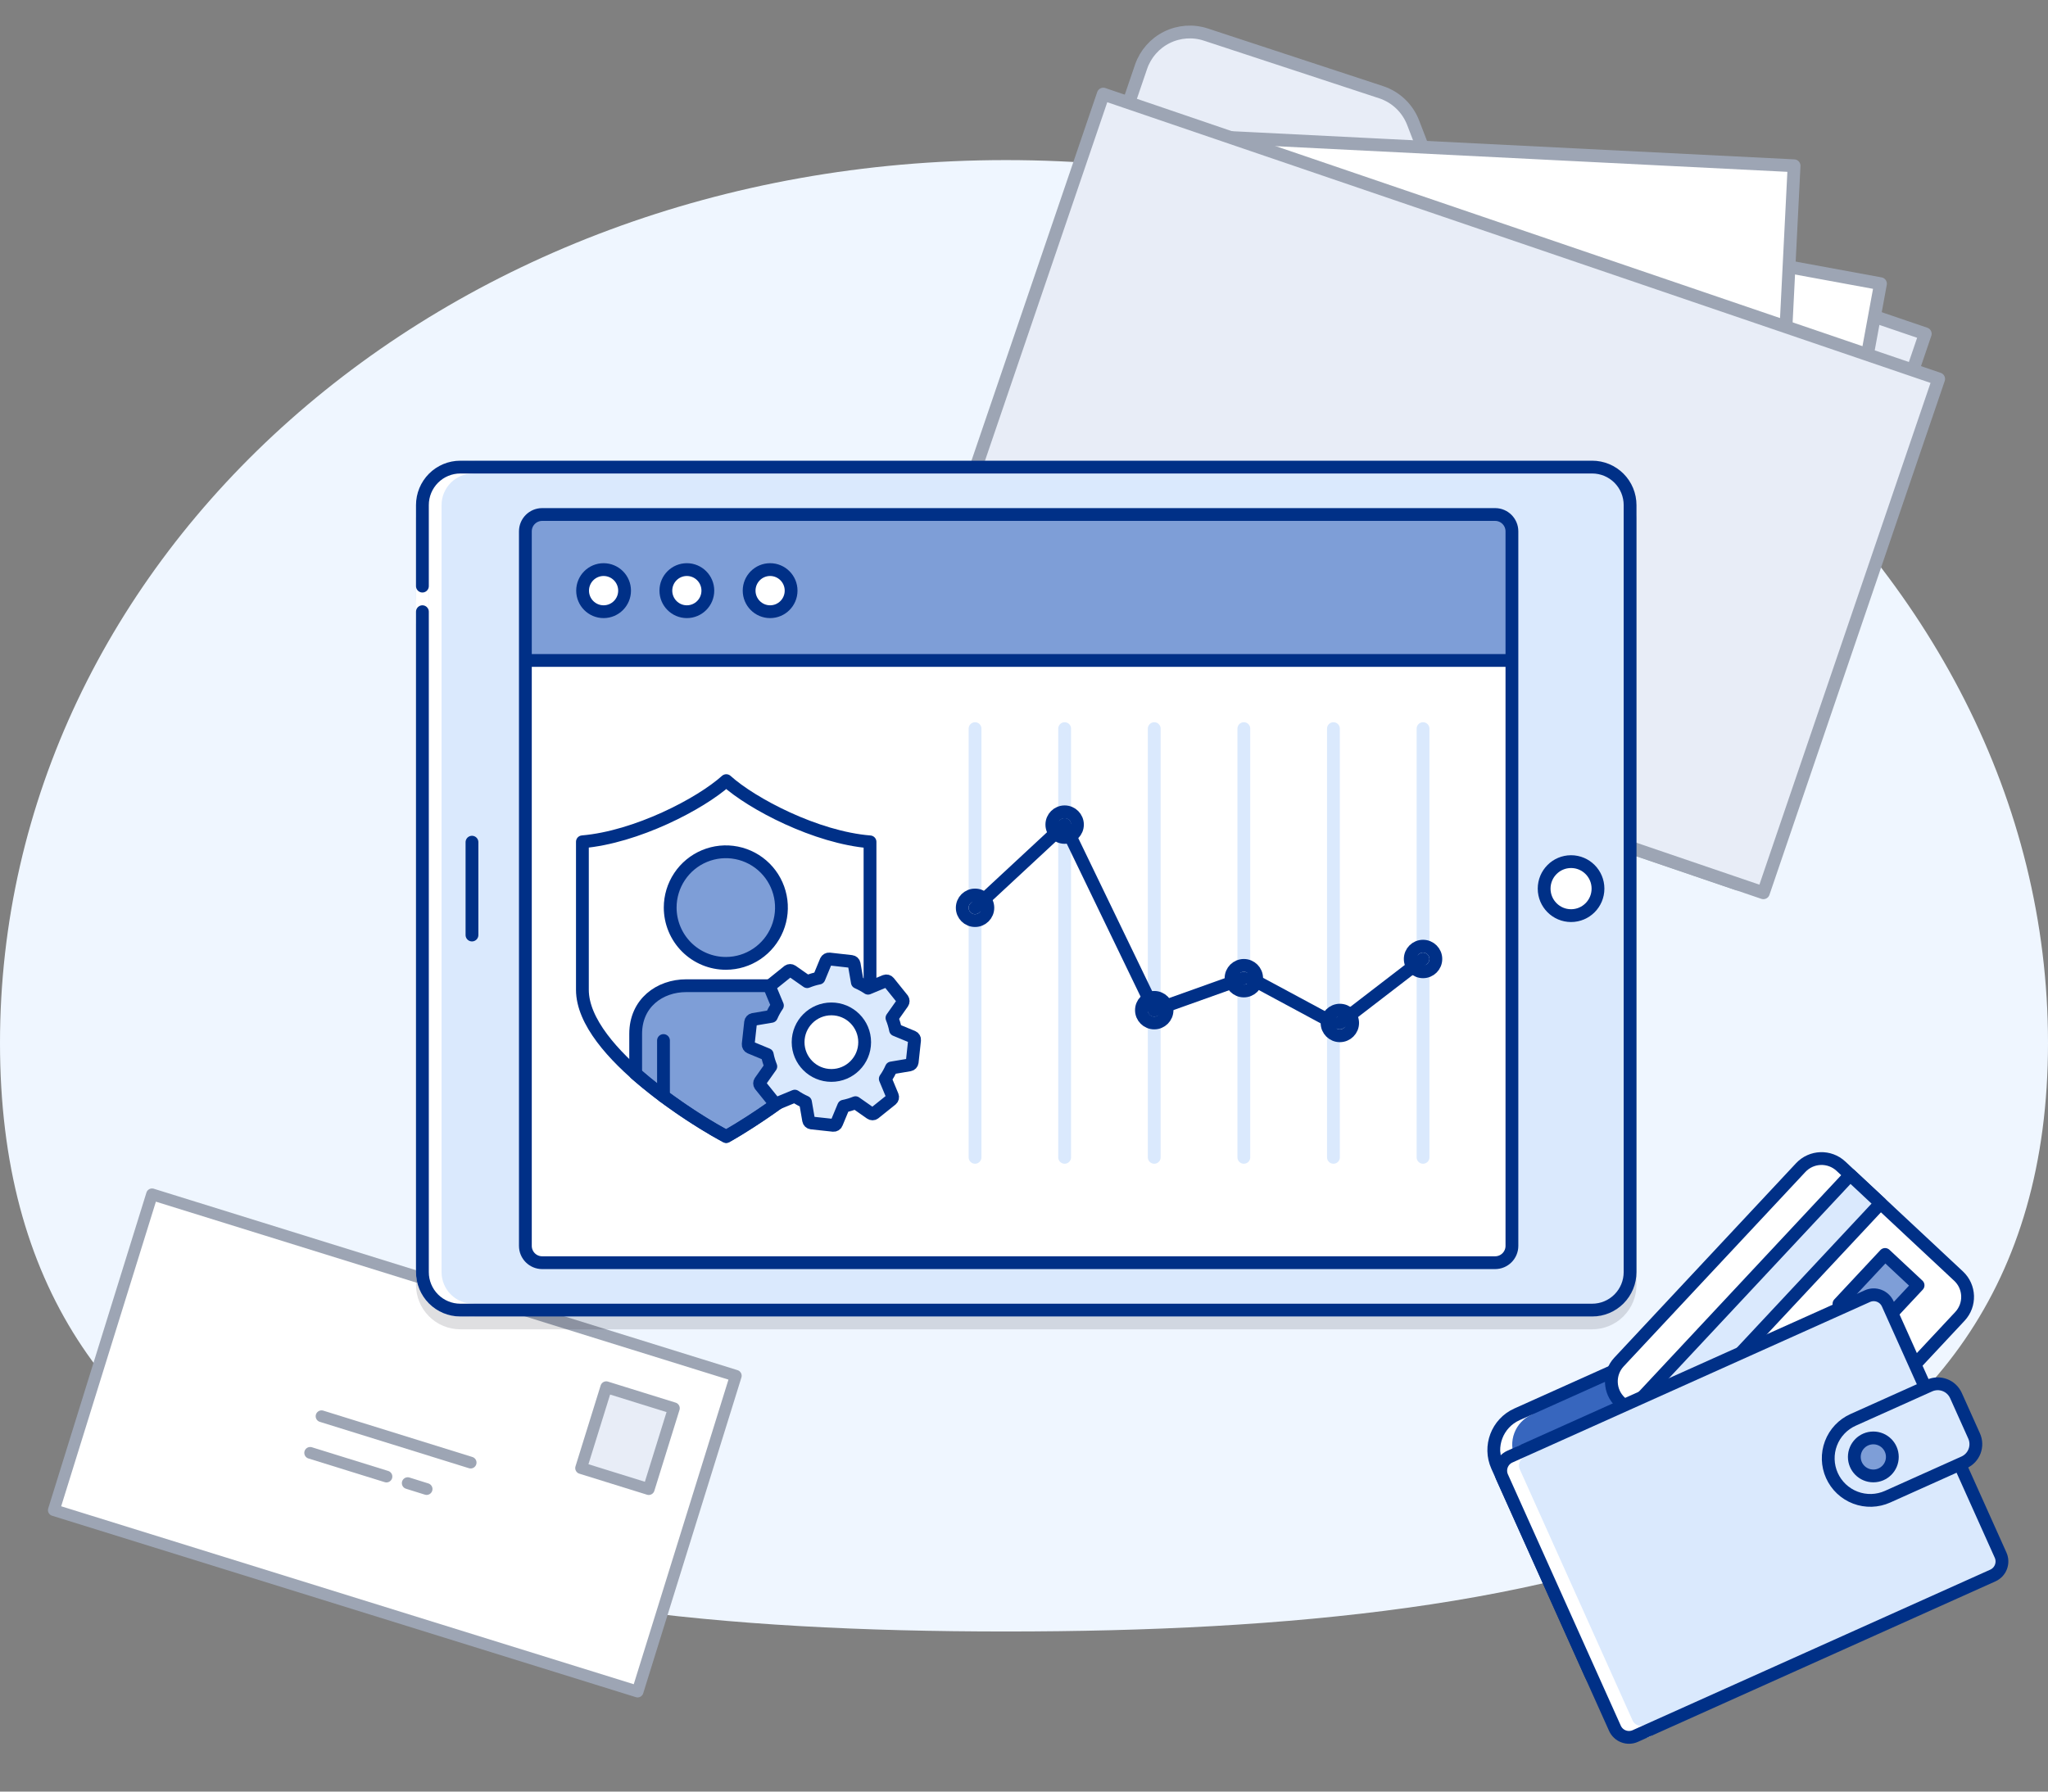 <svg width="320" height="280" viewBox="0 0 320 280" fill="none" xmlns="http://www.w3.org/2000/svg">
<rect x="0" y="0" width="320" height="280" fill="#808080" stroke="none"/>
<path d="M320 163.004C320 238.746 245.806 254.979 157.176 254.979C68.546 254.979 0 238.746 0 163.004C0 87.262 68.546 25.02 157.176 25.02C245.806 25.02 320 87.262 320 163.004Z" fill="#EFF6FF"/>
<path d="M221.991 22.257L220.791 19.147C220.36 18.037 219.687 17.036 218.823 16.216C217.958 15.397 216.923 14.779 215.791 14.407L188.431 5.407C186.425 4.743 184.237 4.896 182.342 5.831C180.447 6.767 178.995 8.41 178.301 10.407L175.041 19.967L148.981 96.387L271.501 138.167L300.821 52.167L226.901 26.977C225.788 26.595 224.772 25.975 223.924 25.16C223.076 24.345 222.416 23.354 221.991 22.257Z" fill="#E8EDF7" stroke="#9DA5B4" stroke-width="2" stroke-linecap="round" stroke-linejoin="round"/>
<path d="M293.825 44.338L189.475 25.148L176.013 98.351L280.363 117.54L293.825 44.338Z" fill="white" stroke="#9DA5B4" stroke-width="2" stroke-linecap="round" stroke-linejoin="round"/>
<path d="M280.325 25.906L174.358 20.594L170.632 94.93L276.599 100.243L280.325 25.906Z" fill="white" stroke="#9DA5B4" stroke-width="2" stroke-linecap="round" stroke-linejoin="round"/>
<path d="M302.916 59.219L172.387 14.707L145 95.016L275.53 139.528L302.916 59.219Z" fill="#E8EDF7" stroke="#9DA5B4" stroke-width="2" stroke-linecap="round" stroke-linejoin="round"/>
<path d="M279.49 201.973L237.024 221.04C233.935 222.427 232.556 226.054 233.943 229.143L248.524 261.62C249.911 264.708 253.539 266.088 256.627 264.701L299.093 245.634C302.182 244.247 303.561 240.619 302.175 237.531L287.593 205.054C286.206 201.966 282.578 200.586 279.49 201.973Z" fill="#3766BE"/>
<path d="M250.368 260.76L235.818 228.28C235.156 226.797 235.108 225.112 235.685 223.594C236.262 222.076 237.418 220.848 238.898 220.18" stroke="white" stroke-width="2" stroke-linecap="round" stroke-linejoin="round"/>
<path d="M279.49 201.973L237.024 221.04C233.935 222.427 232.556 226.054 233.943 229.143L248.524 261.62C249.911 264.708 253.539 266.088 256.627 264.701L299.093 245.634C302.182 244.247 303.561 240.619 302.175 237.531L287.593 205.054C286.206 201.966 282.578 200.586 279.49 201.973Z" stroke="#003087" stroke-width="2" stroke-linecap="round" stroke-linejoin="round"/>
<path d="M281.362 182.478L252.973 212.858C251.295 214.654 251.39 217.47 253.186 219.148L271.561 236.319C273.357 237.997 276.173 237.902 277.851 236.106L306.24 205.726C307.918 203.931 307.823 201.115 306.027 199.437L287.652 182.265C285.856 180.587 283.04 180.682 281.362 182.478Z" fill="white" stroke="#003087" stroke-width="2" stroke-linecap="round" stroke-linejoin="round"/>
<path d="M289.095 183.621L254.629 220.504L259.378 224.942L293.844 188.059L289.095 183.621Z" fill="#DAE9FD" stroke="#003087" stroke-width="2" stroke-linecap="round" stroke-linejoin="round"/>
<path d="M294.541 196.053L287.338 203.762L292.496 208.582L299.699 200.874L294.541 196.053Z" fill="#7E9ED7" stroke="#003087" stroke-width="2" stroke-linecap="round" stroke-linejoin="round"/>
<path d="M291.778 202.569L235.911 227.653C234.697 228.199 234.155 229.625 234.7 230.839L252.329 270.103C252.875 271.317 254.301 271.86 255.515 271.314L311.382 246.23C312.596 245.685 313.139 244.259 312.594 243.045L294.964 203.781C294.419 202.566 292.993 202.024 291.778 202.569Z" fill="#DAE9FD"/>
<path d="M257.367 270.498C257.079 270.628 256.767 270.7 256.45 270.71C256.133 270.72 255.818 270.667 255.521 270.554C255.225 270.442 254.954 270.272 254.723 270.055C254.493 269.837 254.307 269.577 254.177 269.288L236.547 230.028C236.287 229.445 236.269 228.784 236.495 228.188C236.722 227.592 237.176 227.11 237.757 226.848" stroke="white" stroke-width="2" stroke-linecap="round" stroke-linejoin="round"/>
<path d="M291.778 202.569L235.911 227.653C234.697 228.199 234.155 229.625 234.7 230.839L252.329 270.103C252.875 271.317 254.301 271.86 255.515 271.314L311.382 246.23C312.596 245.685 313.139 244.259 312.594 243.045L294.964 203.781C294.419 202.566 292.993 202.024 291.778 202.569Z" stroke="#003087" stroke-width="2" stroke-linecap="round" stroke-linejoin="round"/>
<path d="M289.545 221.906L301.495 216.541C302.25 216.202 303.109 216.176 303.882 216.471C304.656 216.765 305.281 217.354 305.62 218.109L308.454 224.422C308.793 225.177 308.818 226.035 308.524 226.809C308.23 227.582 307.641 228.207 306.886 228.546L294.935 233.912C293.343 234.627 291.532 234.68 289.901 234.059C288.27 233.439 286.952 232.196 286.237 230.604C285.522 229.012 285.469 227.201 286.09 225.57C286.71 223.939 287.953 222.621 289.545 221.906Z" fill="#DAE9FD" stroke="#003087" stroke-width="2" stroke-linecap="round" stroke-linejoin="round"/>
<path d="M292.708 230.667C294.349 230.667 295.678 229.337 295.678 227.697C295.678 226.056 294.349 224.727 292.708 224.727C291.068 224.727 289.738 226.056 289.738 227.697C289.738 229.337 291.068 230.667 292.708 230.667Z" fill="#7E9ED7" stroke="#003087" stroke-width="2" stroke-linecap="round" stroke-linejoin="round"/>
<path d="M114.969 215.011L23.755 186.656L8.412 236.012L99.627 264.367L114.969 215.011Z" fill="white" stroke="#9DA5B4" stroke-width="1.834" stroke-linecap="round" stroke-linejoin="round"/>
<path d="M105.294 220.086L94.726 216.801L90.797 229.44L101.365 232.725L105.294 220.086Z" fill="#E8EDF7" stroke="#9DA5B4" stroke-width="1.834" stroke-linejoin="round"/>
<path d="M50.242 221.338L73.539 228.583" stroke="#9DA5B4" stroke-width="1.834" stroke-linecap="round" stroke-linejoin="round"/>
<path d="M48.463 227.061L60.385 230.764" stroke="#9DA5B4" stroke-width="1.834" stroke-linecap="round" stroke-linejoin="round"/>
<path d="M63.707 231.792L66.659 232.716" stroke="#9DA5B4" stroke-width="1.834" stroke-linecap="round" stroke-linejoin="round"/>
<path opacity="0.15" d="M254.7 80.941V200.811C254.7 202.387 254.076 203.898 252.966 205.012C251.855 206.126 250.349 206.751 248.779 206.751H71.921C70.351 206.751 68.845 206.126 67.734 205.012C66.624 203.898 66 202.387 66 200.811V97.601" stroke="#292E36" stroke-width="2" stroke-linecap="round" stroke-linejoin="round"/>
<path opacity="0.15" d="M66 93.601V80.941" stroke="#292E36" stroke-width="2" stroke-linecap="round" stroke-linejoin="round"/>
<path d="M248.769 73H71.921C68.651 73 66 75.659 66 78.94V198.8C66 202.081 68.651 204.74 71.921 204.74H248.769C252.039 204.74 254.69 202.081 254.69 198.8V78.94C254.69 75.659 252.039 73 248.769 73Z" fill="#DAE9FD"/>
<path d="M73.916 204.75C72.345 204.75 70.839 204.124 69.728 203.01C68.618 201.896 67.994 200.385 67.994 198.81V78.94C67.994 77.365 68.618 75.854 69.728 74.74C70.839 73.626 72.345 73 73.916 73" stroke="white" stroke-width="2" stroke-linecap="round" stroke-linejoin="round"/>
<path d="M71.921 204.75C70.351 204.75 68.845 204.124 67.734 203.01C66.624 201.896 66 200.385 66 198.81V78.94C66 77.365 66.624 75.854 67.734 74.74C68.845 73.626 70.351 73 71.921 73" stroke="white" stroke-width="2" stroke-linecap="round" stroke-linejoin="round"/>
<path d="M66 91.6V78.94C66 77.365 66.624 75.854 67.734 74.74C68.845 73.626 70.351 73 71.921 73H248.779C249.556 73 250.326 73.154 251.045 73.452C251.763 73.751 252.416 74.188 252.966 74.74C253.516 75.291 253.952 75.946 254.25 76.667C254.547 77.388 254.7 78.16 254.7 78.94V198.81C254.7 200.385 254.076 201.896 252.966 203.01C251.855 204.124 250.349 204.75 248.779 204.75H71.921C70.351 204.75 68.845 204.124 67.734 203.01C66.624 201.896 66 200.385 66 198.81V95.6" stroke="#003087" stroke-width="2" stroke-linecap="round" stroke-linejoin="round"/>
<path d="M245.479 143.1C247.803 143.1 249.686 141.211 249.686 138.88C249.686 136.55 247.803 134.66 245.479 134.66C243.156 134.66 241.272 136.55 241.272 138.88C241.272 141.211 243.156 143.1 245.479 143.1Z" fill="white" stroke="#003087" stroke-width="2" stroke-linecap="round" stroke-linejoin="round"/>
<path d="M73.746 131.621V146.131" stroke="#003087" stroke-width="2" stroke-linecap="round" stroke-linejoin="round"/>
<path d="M233.616 80.41H84.712C83.264 80.41 82.09 81.588 82.09 83.04V194.71C82.09 196.163 83.264 197.34 84.712 197.34H233.616C235.064 197.34 236.238 196.163 236.238 194.71V83.04C236.238 81.588 235.064 80.41 233.616 80.41Z" fill="white"/>
<path d="M236.238 103.22V83.04C236.238 82.343 235.962 81.674 235.47 81.18C234.979 80.687 234.312 80.41 233.616 80.41H84.712C84.016 80.41 83.349 80.687 82.858 81.18C82.366 81.674 82.09 82.343 82.09 83.04V103.22H236.238Z" fill="#7E9ED7"/>
<path d="M82.519 103.219H235.211" stroke="#003087" stroke-width="2" stroke-linecap="round" stroke-linejoin="round"/>
<path d="M94.311 95.6C96.122 95.6 97.591 94.126 97.591 92.309C97.591 90.493 96.122 89.019 94.311 89.019C92.5 89.019 91.031 90.493 91.031 92.309C91.031 94.126 92.5 95.6 94.311 95.6Z" fill="white" stroke="#003087" stroke-width="2" stroke-linecap="round" stroke-linejoin="round"/>
<path d="M107.321 95.6C109.132 95.6 110.601 94.126 110.601 92.309C110.601 90.493 109.132 89.019 107.321 89.019C105.509 89.019 104.041 90.493 104.041 92.309C104.041 94.126 105.509 95.6 107.321 95.6Z" fill="white" stroke="#003087" stroke-width="2" stroke-linecap="round" stroke-linejoin="round"/>
<path d="M120.331 95.6C122.142 95.6 123.61 94.126 123.61 92.309C123.61 90.493 122.142 89.019 120.331 89.019C118.519 89.019 117.051 90.493 117.051 92.309C117.051 94.126 118.519 95.6 120.331 95.6Z" fill="white" stroke="#003087" stroke-width="2" stroke-linecap="round" stroke-linejoin="round"/>
<path d="M233.616 80.41H84.712C83.264 80.41 82.09 81.588 82.09 83.04V194.71C82.09 196.163 83.264 197.34 84.712 197.34H233.616C235.064 197.34 236.238 196.163 236.238 194.71V83.04C236.238 81.588 235.064 80.41 233.616 80.41Z" stroke="#003087" stroke-width="2" stroke-linecap="round" stroke-linejoin="round"/>
<path d="M152.35 113.875V180.875" stroke="#DAE9FD" stroke-width="2" stroke-miterlimit="10" stroke-linecap="round"/>
<path d="M166.35 113.875V180.875" stroke="#DAE9FD" stroke-width="2" stroke-miterlimit="10" stroke-linecap="round"/>
<path d="M180.35 113.875V180.875" stroke="#DAE9FD" stroke-width="2" stroke-miterlimit="10" stroke-linecap="round"/>
<path d="M194.35 113.875V180.875" stroke="#DAE9FD" stroke-width="2" stroke-miterlimit="10" stroke-linecap="round"/>
<path d="M208.35 113.875V180.875" stroke="#DAE9FD" stroke-width="2" stroke-miterlimit="10" stroke-linecap="round"/>
<path d="M222.35 113.875V180.875" stroke="#DAE9FD" stroke-width="2" stroke-miterlimit="10" stroke-linecap="round"/>
<path d="M180.35 157.875L194.35 152.875" stroke="#003087" stroke-width="2" stroke-miterlimit="10" stroke-linecap="round"/>
<path d="M195.35 152.875L208.35 159.875" stroke="#003087" stroke-width="2" stroke-miterlimit="10" stroke-linecap="round"/>
<path d="M222.35 149.875L209.35 159.875" stroke="#003087" stroke-width="2" stroke-miterlimit="10" stroke-linecap="round"/>
<mask id="mask0_4382_15918" style="mask-type:alpha" maskUnits="userSpaceOnUse" x="91" y="123" width="45" height="46">
<circle cx="113.598" cy="146.124" r="21.749" fill="#D9D9D9" stroke="black"/>
</mask>
<g mask="url(#mask0_4382_15918)">
<path d="M123.389 167.676V159.156" stroke="#003087" stroke-width="2" stroke-linecap="round" stroke-linejoin="round"/>
</g>
<path d="M120.408 154.051H107.23C103.082 154.051 99.324 156.751 99.324 161.571V167.821C103.679 171.582 108.421 174.868 113.47 177.621C118.478 174.725 123.213 171.378 127.616 167.621V161.621C127.616 157.251 124.964 154.051 120.408 154.051Z" fill="#7E9ED7" stroke="#003087" stroke-width="2" stroke-linecap="round" stroke-linejoin="round"/>
<path d="M113.44 150.561C115.158 150.555 116.835 150.039 118.261 149.077C119.686 148.115 120.796 146.751 121.449 145.157C122.103 143.563 122.271 141.811 121.932 140.122C121.593 138.432 120.763 136.881 119.546 135.665C118.329 134.448 116.78 133.621 115.095 133.286C113.409 132.952 111.663 133.127 110.076 133.788C108.489 134.449 107.134 135.566 106.18 137C105.226 138.433 104.717 140.118 104.717 141.841C104.718 142.988 104.945 144.124 105.384 145.183C105.823 146.243 106.466 147.205 107.276 148.015C108.086 148.825 109.048 149.466 110.105 149.903C111.163 150.34 112.296 150.564 113.44 150.561Z" fill="#7E9ED7" stroke="#003087" stroke-width="2" stroke-linecap="round" stroke-linejoin="round"/>
<path d="M103.67 162.621V171.341" stroke="#003087" stroke-width="2" stroke-linecap="round" stroke-linejoin="round"/>
<path d="M135.94 155.97C135.94 163.71 116.74 175.91 113.47 177.62C110.28 175.99 91 164.62 91 154.69V131.56C99.424 130.84 109.422 125.65 113.48 122C117.467 125.61 127.516 130.9 135.94 131.57V155.97Z" stroke="#003087" stroke-width="2" stroke-linecap="round" stroke-linejoin="round"/>
<path d="M129.578 149.877C129.475 149.868 129.372 149.891 129.282 149.943C129.193 149.995 129.121 150.072 129.077 150.166L127.964 152.863C127.334 152.988 126.717 153.174 126.122 153.419L123.74 151.751C123.658 151.696 123.561 151.666 123.462 151.666C123.363 151.666 123.266 151.696 123.184 151.751L120.49 153.919C120.412 153.986 120.356 154.076 120.332 154.176C120.308 154.276 120.317 154.381 120.357 154.476L121.47 157.145C121.104 157.679 120.791 158.247 120.535 158.841L117.674 159.325C117.573 159.346 117.481 159.398 117.412 159.474C117.342 159.549 117.297 159.645 117.284 159.747L116.906 163.2C116.897 163.303 116.921 163.406 116.974 163.495C117.027 163.584 117.106 163.654 117.201 163.695L119.883 164.807C120.008 165.445 120.194 166.069 120.44 166.67L118.77 169.034C118.715 169.116 118.685 169.212 118.685 169.312C118.685 169.411 118.715 169.508 118.77 169.59L120.941 172.287C121.008 172.364 121.098 172.419 121.198 172.443C121.297 172.467 121.402 172.459 121.497 172.42L124.185 171.308C124.712 171.668 125.271 171.979 125.855 172.237L126.35 175.095C126.368 175.199 126.419 175.294 126.495 175.367C126.571 175.44 126.669 175.487 126.773 175.501L130.213 175.873C130.317 175.882 130.422 175.857 130.511 175.802C130.6 175.747 130.669 175.665 130.708 175.567L131.821 172.887C132.453 172.76 133.072 172.574 133.669 172.331L136.051 173.999C136.132 174.057 136.229 174.087 136.329 174.087C136.429 174.087 136.526 174.057 136.607 173.999L139.306 171.836C139.384 171.769 139.439 171.679 139.463 171.58C139.487 171.48 139.479 171.375 139.44 171.28L138.327 168.605C138.7 168.073 139.019 167.505 139.279 166.909L142.134 166.426C142.235 166.407 142.328 166.356 142.399 166.281C142.47 166.206 142.515 166.111 142.529 166.009L142.902 162.555C142.912 162.453 142.89 162.349 142.838 162.26C142.786 162.171 142.707 162.101 142.612 162.06L139.924 160.948C139.799 160.313 139.613 159.691 139.368 159.091L141.037 156.728C141.093 156.646 141.123 156.549 141.123 156.45C141.123 156.35 141.093 156.254 141.037 156.172L138.872 153.48C138.807 153.4 138.719 153.342 138.619 153.315C138.519 153.288 138.413 153.293 138.316 153.33L135.633 154.442C135.105 154.087 134.546 153.78 133.964 153.525L133.463 150.655C133.444 150.555 133.393 150.463 133.318 150.393C133.243 150.323 133.147 150.278 133.045 150.266L129.578 149.877Z" fill="#DAE9FD" stroke="#003087" stroke-width="2" stroke-linecap="round" stroke-linejoin="round"/>
<path d="M129.904 168.076C132.776 168.076 135.104 165.748 135.104 162.876C135.104 160.004 132.776 157.676 129.904 157.676C127.032 157.676 124.704 160.004 124.704 162.876C124.704 165.748 127.032 168.076 129.904 168.076Z" fill="white" stroke="#003087" stroke-width="2" stroke-linecap="round" stroke-linejoin="round"/>
<path d="M152.351 141.875L166.35 128.875" stroke="#003087" stroke-width="2" stroke-miterlimit="10" stroke-linecap="round"/>
<path d="M152.351 143.875C153.455 143.875 154.351 142.98 154.351 141.875C154.351 140.77 153.455 139.875 152.351 139.875C151.246 139.875 150.351 140.77 150.351 141.875C150.351 142.98 151.246 143.875 152.351 143.875Z" stroke="#003087" stroke-width="2" stroke-linecap="round" stroke-linejoin="round"/>
<path d="M166.351 130.875C167.455 130.875 168.351 129.98 168.351 128.875C168.351 127.77 167.455 126.875 166.351 126.875C165.246 126.875 164.351 127.77 164.351 128.875C164.351 129.98 165.246 130.875 166.351 130.875Z" stroke="#003087" stroke-width="2" stroke-linecap="round" stroke-linejoin="round"/>
<path d="M180.351 159.875C181.455 159.875 182.351 158.98 182.351 157.875C182.351 156.77 181.455 155.875 180.351 155.875C179.246 155.875 178.351 156.77 178.351 157.875C178.351 158.98 179.246 159.875 180.351 159.875Z" stroke="#003087" stroke-width="2" stroke-linecap="round" stroke-linejoin="round"/>
<path d="M194.351 154.875C195.455 154.875 196.351 153.98 196.351 152.875C196.351 151.77 195.455 150.875 194.351 150.875C193.246 150.875 192.351 151.77 192.351 152.875C192.351 153.98 193.246 154.875 194.351 154.875Z" stroke="#003087" stroke-width="2" stroke-linecap="round" stroke-linejoin="round"/>
<path d="M209.351 161.875C210.455 161.875 211.351 160.98 211.351 159.875C211.351 158.77 210.455 157.875 209.351 157.875C208.246 157.875 207.351 158.77 207.351 159.875C207.351 160.98 208.246 161.875 209.351 161.875Z" stroke="#003087" stroke-width="2" stroke-linecap="round" stroke-linejoin="round"/>
<path d="M222.351 151.875C223.455 151.875 224.351 150.98 224.351 149.875C224.351 148.77 223.455 147.875 222.351 147.875C221.246 147.875 220.351 148.77 220.351 149.875C220.351 150.98 221.246 151.875 222.351 151.875Z" stroke="#003087" stroke-width="2" stroke-linecap="round" stroke-linejoin="round"/>
<path d="M166.35 128.875L180.35 157.875" stroke="#003087" stroke-width="2" stroke-miterlimit="10" stroke-linecap="round"/>
</svg>

